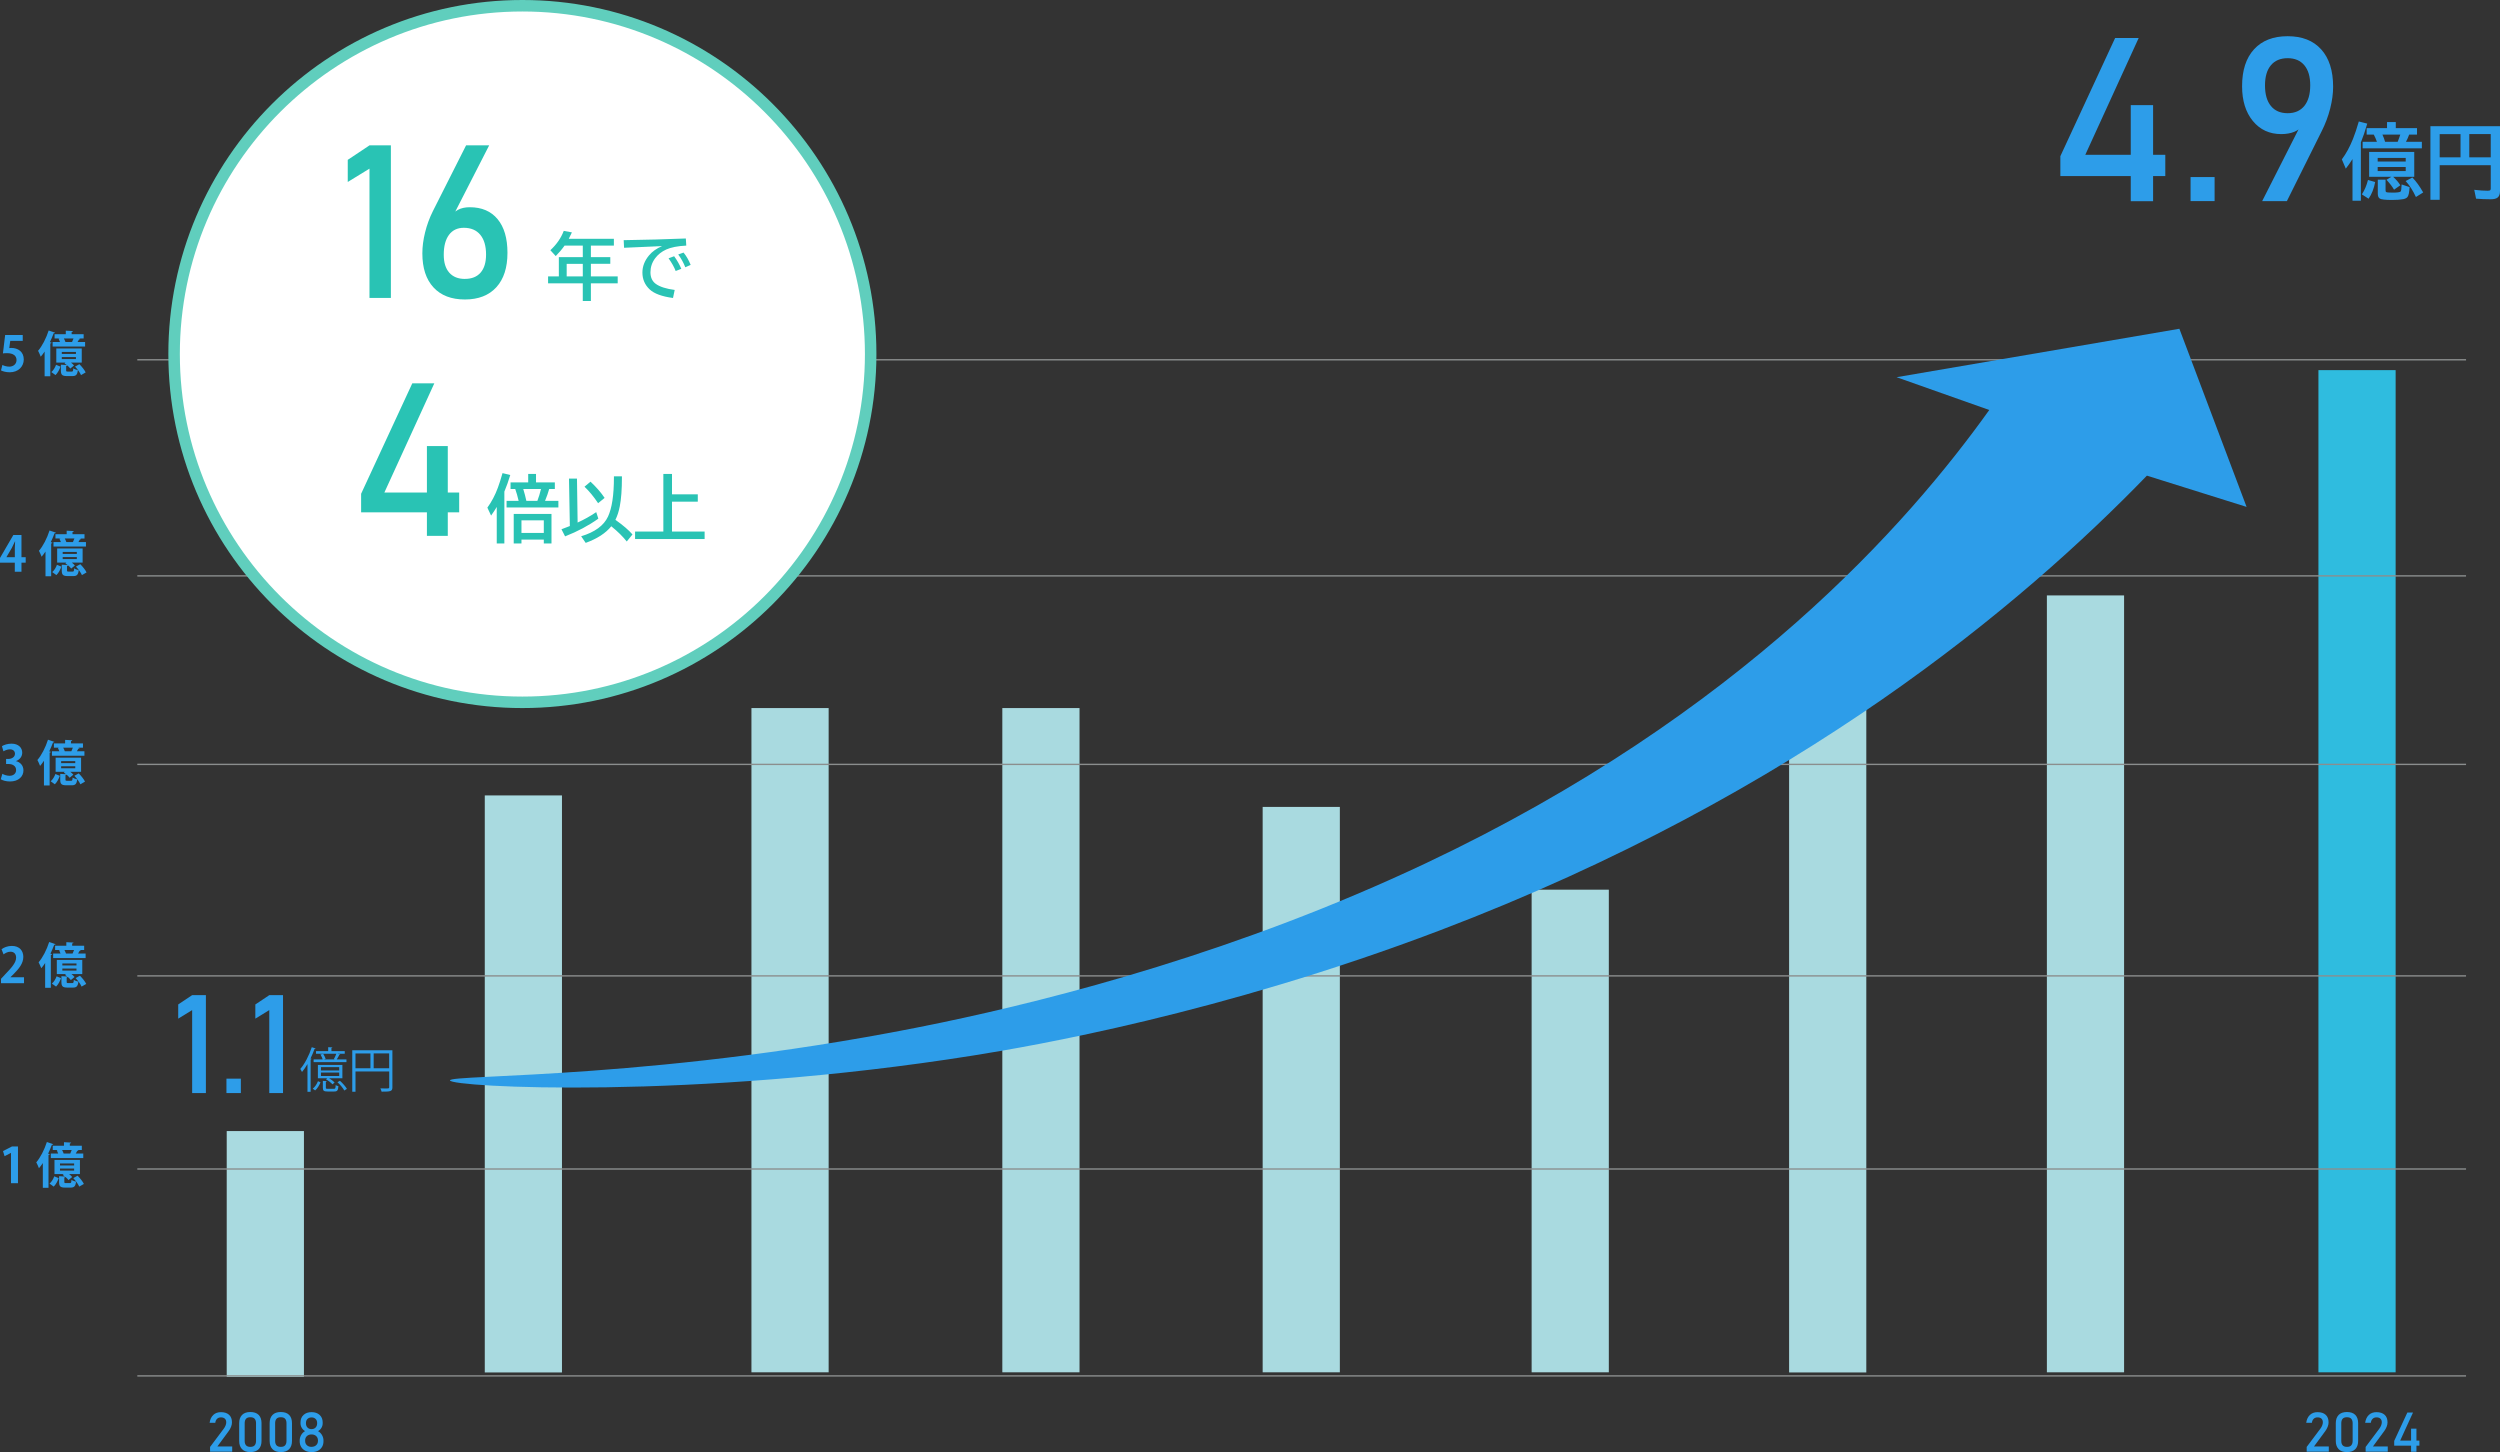 <?xml version="1.0" encoding="UTF-8"?>
<svg id="_レイヤー_2" data-name="レイヤー 2" xmlns="http://www.w3.org/2000/svg" viewBox="0 0 1087.47 631.64">
  <rect x="0" y="0" width="1087.47" height="631.64" fill="#333333" stroke="none"/>
  <g id="_レイヤー_1-2" data-name="レイヤー 1">
    <g>
      <path d="M4.78,514.69v-13.19h-.04l-2.75,1.44-.68-2.24,3.89-1.99h2.62v15.98h-3.04Z" fill="#2d9de9" stroke-width="0"/>
      <path d="M23.17,497.72c-.08.17-.27.27-.59.23-.49,1.29-1.04,2.6-1.65,3.87l.72.23c-.04.17-.21.32-.55.36v14.26h-2.47v-10.76c-.55.82-1.1,1.58-1.69,2.26-.23-.61-.8-1.97-1.16-2.58,1.75-1.99,3.53-5.45,4.61-8.83l2.79.95ZM25.53,512.48c-.46,1.27-1.16,2.71-2.16,3.68l-1.82-1.31c.91-.76,1.65-2.03,2.05-3.17l1.92.8ZM22.95,498.38h4.88v-1.54l3.11.17c-.02.21-.19.34-.57.4v.97h5.22v1.86h-2.01l.55.17c-.06.15-.25.23-.53.23-.17.34-.42.74-.66,1.14h3.28v1.97h-14.12v-1.97h3.21c-.17-.46-.38-.99-.61-1.44l.57-.11h-2.32v-1.86ZM27.98,514.06c0,.51.11.57.7.57h1.73c.51,0,.61-.17.68-1.42.42.34,1.37.66,1.99.8-.23,2.05-.85,2.58-2.39,2.58h-2.35c-2.18,0-2.64-.61-2.64-2.49v-2.47l2.54.15c-.32-.25-.66-.51-.97-.72l.42-.34h-3.99v-6.15h11.07v6.15h-4.71c.55.42,1.06.89,1.35,1.27l-1.61,1.33c-.3-.4-.78-.89-1.35-1.37-.06.11-.21.17-.46.23v1.88ZM26.1,506.09v.87h6.15v-.87h-6.15ZM26.1,508.31v.89h6.15v-.89h-6.15ZM27.01,500.24c.27.51.53,1.08.68,1.54h2.87c.21-.46.44-1.01.63-1.54h-4.18ZM34.47,516.17c-.42-1.04-1.56-2.58-2.6-3.7l1.88-1.06c1.06,1.08,2.26,2.54,2.73,3.59l-2.01,1.16Z" fill="#2d9de9" stroke-width="0"/>
    </g>
    <g>
      <path d="M10.44,427.69H.44v-1.92l1.77-1.9c3.02-3.13,4.8-5.18,4.8-7.33,0-1.39-.74-2.56-2.49-2.56-1.16,0-2.24.61-2.98,1.16l-.87-2.24c.99-.76,2.64-1.44,4.48-1.44,3.42,0,4.99,2.18,4.99,4.78,0,2.83-1.92,5.16-4.25,7.5l-1.33,1.31v.04h5.88v2.6Z" fill="#2d9de9" stroke-width="0"/>
      <path d="M24.18,410.72c-.08.17-.27.27-.59.23-.49,1.29-1.04,2.6-1.65,3.87l.72.23c-.04.17-.21.32-.55.36v14.26h-2.47v-10.76c-.55.82-1.1,1.58-1.69,2.26-.23-.61-.8-1.97-1.16-2.58,1.75-1.99,3.53-5.45,4.61-8.83l2.79.95ZM26.55,425.48c-.46,1.27-1.16,2.71-2.16,3.68l-1.82-1.31c.91-.76,1.65-2.03,2.05-3.17l1.92.8ZM23.97,411.38h4.88v-1.54l3.11.17c-.02.21-.19.34-.57.4v.97h5.22v1.86h-2.01l.55.17c-.06.15-.25.23-.53.23-.17.34-.42.74-.66,1.14h3.28v1.97h-14.12v-1.97h3.21c-.17-.46-.38-.99-.61-1.44l.57-.11h-2.32v-1.86ZM29,427.06c0,.51.11.57.7.57h1.73c.51,0,.61-.17.68-1.42.42.34,1.37.66,1.99.8-.23,2.05-.85,2.58-2.39,2.58h-2.35c-2.18,0-2.64-.61-2.64-2.49v-2.47l2.54.15c-.32-.25-.66-.51-.97-.72l.42-.34h-3.99v-6.15h11.07v6.15h-4.71c.55.42,1.06.89,1.35,1.27l-1.61,1.33c-.3-.4-.78-.89-1.35-1.37-.06.11-.21.17-.46.23v1.88ZM27.12,419.09v.87h6.15v-.87h-6.15ZM27.12,421.31v.89h6.15v-.89h-6.15ZM28.03,413.24c.27.51.53,1.08.68,1.54h2.87c.21-.46.44-1.01.63-1.54h-4.18ZM35.49,429.17c-.42-1.04-1.56-2.58-2.6-3.7l1.88-1.06c1.06,1.08,2.26,2.54,2.73,3.59l-2.01,1.16Z" fill="#2d9de9" stroke-width="0"/>
    </g>
    <g>
      <path d="M6.95,331.09c1.78.4,3.25,1.84,3.25,4.02,0,2.66-2.13,4.82-5.85,4.82-1.69,0-3.21-.44-4.02-.97l.7-2.37c.59.38,1.88.87,3.11.87,1.92,0,2.87-1.18,2.87-2.49,0-1.8-1.56-2.64-3.28-2.64h-1.08v-2.2h1.01c1.25,0,2.85-.7,2.85-2.24,0-1.12-.74-1.94-2.22-1.94-1.1,0-2.18.49-2.79.87l-.66-2.24c.82-.55,2.45-1.1,4.16-1.1,3.06,0,4.67,1.8,4.67,3.91,0,1.65-.99,3.02-2.75,3.68v.04Z" fill="#2d9de9" stroke-width="0"/>
      <path d="M23.66,322.72c-.08.17-.27.27-.59.23-.49,1.29-1.04,2.6-1.65,3.87l.72.23c-.04.17-.21.32-.55.36v14.26h-2.47v-10.76c-.55.82-1.1,1.58-1.69,2.26-.23-.61-.8-1.97-1.16-2.58,1.75-1.99,3.53-5.45,4.61-8.83l2.79.95ZM26.02,337.48c-.46,1.27-1.16,2.71-2.16,3.68l-1.82-1.31c.91-.76,1.65-2.03,2.05-3.17l1.92.8ZM23.45,323.38h4.88v-1.54l3.11.17c-.02.21-.19.34-.57.4v.97h5.22v1.86h-2.01l.55.17c-.06.15-.25.23-.53.23-.17.34-.42.74-.66,1.14h3.28v1.97h-14.12v-1.97h3.21c-.17-.46-.38-.99-.61-1.44l.57-.11h-2.32v-1.86ZM28.48,339.06c0,.51.11.57.7.57h1.73c.51,0,.61-.17.68-1.42.42.34,1.37.66,1.99.8-.23,2.05-.85,2.58-2.39,2.58h-2.35c-2.18,0-2.64-.61-2.64-2.49v-2.47l2.54.15c-.32-.25-.66-.51-.97-.72l.42-.34h-3.99v-6.15h11.07v6.15h-4.71c.55.42,1.06.89,1.35,1.27l-1.61,1.33c-.3-.4-.78-.89-1.35-1.37-.06.11-.21.17-.46.23v1.88ZM26.59,331.09v.87h6.15v-.87h-6.15ZM26.59,333.31v.89h6.15v-.89h-6.15ZM27.5,325.24c.27.51.53,1.08.68,1.54h2.87c.21-.46.44-1.01.63-1.54h-4.18ZM34.96,341.17c-.42-1.04-1.56-2.58-2.6-3.7l1.88-1.06c1.06,1.08,2.26,2.54,2.73,3.59l-2.01,1.16Z" fill="#2d9de9" stroke-width="0"/>
    </g>
    <g>
      <path d="M9.34,248.69h-2.9v-3.95H0v-2.03l5.81-10h3.53v9.66h1.84v2.37h-1.84v3.95ZM2.79,242.38h3.66v-3.97c0-.93.06-1.94.13-2.9h-.08c-.49,1.01-.87,1.9-1.35,2.81l-2.35,4.02v.04Z" fill="#2d9de9" stroke-width="0"/>
      <path d="M24.33,231.72c-.08.17-.27.27-.59.23-.49,1.29-1.04,2.6-1.65,3.87l.72.23c-.04.17-.21.32-.55.36v14.26h-2.47v-10.76c-.55.82-1.1,1.58-1.69,2.26-.23-.61-.8-1.97-1.16-2.58,1.75-1.99,3.53-5.45,4.61-8.83l2.79.95ZM26.7,246.48c-.46,1.27-1.16,2.71-2.16,3.68l-1.82-1.31c.91-.76,1.65-2.03,2.05-3.17l1.92.8ZM24.12,232.38h4.88v-1.54l3.11.17c-.02.21-.19.34-.57.4v.97h5.22v1.86h-2.01l.55.17c-.06.15-.25.23-.53.23-.17.34-.42.74-.66,1.14h3.28v1.97h-14.12v-1.97h3.21c-.17-.46-.38-.99-.61-1.44l.57-.11h-2.32v-1.86ZM29.15,248.06c0,.51.11.57.7.57h1.73c.51,0,.61-.17.68-1.42.42.34,1.37.66,1.99.8-.23,2.05-.85,2.58-2.39,2.58h-2.35c-2.18,0-2.64-.61-2.64-2.49v-2.47l2.54.15c-.32-.25-.66-.51-.97-.72l.42-.34h-3.99v-6.15h11.07v6.15h-4.71c.55.42,1.06.89,1.35,1.27l-1.61,1.33c-.3-.4-.78-.89-1.35-1.37-.06.11-.21.17-.46.23v1.88ZM27.27,240.09v.87h6.15v-.87h-6.15ZM27.27,242.31v.89h6.15v-.89h-6.15ZM28.18,234.24c.27.51.53,1.08.68,1.54h2.87c.21-.46.44-1.01.63-1.54h-4.18ZM35.64,250.17c-.42-1.04-1.56-2.58-2.6-3.7l1.88-1.06c1.06,1.08,2.26,2.54,2.73,3.59l-2.01,1.16Z" fill="#2d9de9" stroke-width="0"/>
    </g>
    <g>
      <path d="M9.89,145.7v2.58h-5.43l-.42,3.13c.3-.04.55-.06.89-.06,2.79,0,5.41,1.56,5.41,5.01,0,3.06-2.35,5.58-6.11,5.58-1.58,0-3.02-.4-3.8-.82l.61-2.37c.63.34,1.8.74,3.02.74,1.63,0,3.13-1.04,3.13-2.87s-1.42-3-4.12-3c-.72,0-1.27.04-1.8.11l.97-8.01h7.65Z" fill="#2d9de9" stroke-width="0"/>
      <path d="M23.95,144.72c-.08.17-.27.27-.59.23-.49,1.29-1.04,2.6-1.65,3.87l.72.23c-.04.17-.21.32-.55.36v14.26h-2.47v-10.76c-.55.82-1.1,1.58-1.69,2.26-.23-.61-.8-1.97-1.16-2.58,1.75-1.99,3.53-5.45,4.61-8.83l2.79.95ZM26.31,159.48c-.46,1.27-1.16,2.71-2.16,3.68l-1.82-1.31c.91-.76,1.65-2.03,2.05-3.17l1.92.8ZM23.74,145.38h4.88v-1.54l3.11.17c-.02.21-.19.34-.57.4v.97h5.22v1.86h-2.01l.55.17c-.06.15-.25.23-.53.23-.17.34-.42.74-.66,1.14h3.28v1.97h-14.12v-1.97h3.21c-.17-.46-.38-.99-.61-1.44l.57-.11h-2.32v-1.86ZM28.77,161.06c0,.51.11.57.7.57h1.73c.51,0,.61-.17.68-1.42.42.34,1.37.66,1.99.8-.23,2.05-.85,2.58-2.39,2.58h-2.35c-2.18,0-2.64-.61-2.64-2.49v-2.47l2.54.15c-.32-.25-.66-.51-.97-.72l.42-.34h-3.99v-6.15h11.07v6.15h-4.71c.55.42,1.06.89,1.35,1.27l-1.61,1.33c-.3-.4-.78-.89-1.35-1.37-.06.11-.21.17-.46.23v1.88ZM26.88,153.09v.87h6.15v-.87h-6.15ZM26.88,155.31v.89h6.15v-.89h-6.15ZM27.79,147.24c.27.51.53,1.08.68,1.54h2.87c.21-.46.44-1.01.63-1.54h-4.18ZM35.25,163.17c-.42-1.04-1.56-2.58-2.6-3.7l1.88-1.06c1.06,1.08,2.26,2.54,2.73,3.59l-2.01,1.16Z" fill="#2d9de9" stroke-width="0"/>
    </g>
    <g>
      <path d="M133.75,462.86c-.76,1.28-1.55,2.46-2.39,3.44-.17-.34-.5-1.01-.74-1.32,1.93-2.18,3.82-5.84,5-9.47l1.66.55c-.04.15-.21.23-.46.21-.5,1.41-1.09,2.81-1.76,4.16l.48.15c-.02.13-.15.23-.42.27v14.07h-1.37v-12.05ZM139.42,470.79c-.5,1.2-1.26,2.62-2.33,3.53l-1.05-.76c1.03-.78,1.83-2.12,2.27-3.25l1.11.48ZM140.79,460.84h4.89l-.44-.17c.36-.63.82-1.62,1.07-2.31h-8.86v-1.13h5.31v-1.72l1.83.1c-.02.15-.15.25-.42.29v1.32h5.79v1.13h-3.19l1.22.38c-.06.13-.21.19-.44.19-.25.55-.67,1.32-1.07,1.91h4.22v1.18h-14.28v-1.18h3.95c-.17-.59-.59-1.49-.99-2.14l1.2-.29c.44.69.9,1.6,1.07,2.2l-.86.23ZM148.93,463.21v5.82h-5.77c.92.55,1.87,1.26,2.39,1.83l-.92.82c-.59-.67-1.78-1.6-2.83-2.18l.55-.46h-4.07v-5.82h10.67ZM147.55,465.65v-1.45h-7.94v1.45h7.94ZM147.55,468.04v-1.49h-7.94v1.49h7.94ZM141.75,473.12c0,.44.1.5.88.5h2.62c.61,0,.71-.17.76-1.62.29.21.82.38,1.2.48-.15,1.87-.53,2.31-1.81,2.31h-2.9c-1.66,0-2.06-.34-2.06-1.66v-2.96l1.7.1c-.02.15-.13.25-.4.29v2.54ZM149.77,474.36c-.54-1.03-1.8-2.54-2.98-3.61l1.07-.63c1.15,1.03,2.48,2.5,3.04,3.53l-1.13.71Z" fill="#2d9de9" stroke-width="0"/>
      <path d="M170.69,456.85v16.08c0,1.83-.8,1.93-4.7,1.93-.08-.4-.34-1.03-.54-1.43.76.02,1.47.04,2.06.04,1.66,0,1.79,0,1.79-.55v-6.84h-14.66v8.82h-1.41v-18.06h17.47ZM154.63,458.24v6.45h6.51v-6.45h-6.51ZM162.54,464.68h6.74v-6.45h-6.74v6.45Z" fill="#2d9de9" stroke-width="0"/>
    </g>
    <polygon points="98.62 492 132.21 492 132.21 598.94 98.62 598.94 98.62 492 98.62 492" fill="#a9dae0" fill-rule="evenodd" stroke-width="0"/>
    <polygon points="210.87 346 244.45 346 244.45 597 210.87 597 210.87 346 210.87 346" fill="#a9dae0" fill-rule="evenodd" stroke-width="0"/>
    <polygon points="326.87 308 360.45 308 360.45 596.94 326.87 596.94 326.87 308 326.87 308" fill="#a9dae0" fill-rule="evenodd" stroke-width="0"/>
    <polygon points="436 308 469.58 308 469.58 596.94 436 596.94 436 308 436 308" fill="#a9dae0" fill-rule="evenodd" stroke-width="0"/>
    <polygon points="666.24 387 699.82 387 699.82 596.94 666.24 596.94 666.24 387 666.24 387" fill="#a9dae0" fill-rule="evenodd" stroke-width="0"/>
    <polygon points="549.24 351 582.82 351 582.82 596.94 549.24 596.94 549.24 351 549.24 351" fill="#a9dae0" fill-rule="evenodd" stroke-width="0"/>
    <polygon points="778.24 308 811.82 308 811.82 597 778.24 597 778.24 308 778.24 308" fill="#a9dae0" fill-rule="evenodd" stroke-width="0"/>
    <polygon points="890.37 259 923.95 259 923.95 596.94 890.37 596.94 890.37 259 890.37 259" fill="#a9dae0" fill-rule="evenodd" stroke-width="0"/>
    <polygon points="1008.49 161 1042.07 161 1042.07 596.94 1008.49 596.94 1008.49 161 1008.49 161" fill="#2fbcdf" fill-rule="evenodd" stroke-width="0"/>
    <g>
      <path d="M896.23,76.58v-8.64l23.83-51.42h10.25l-23.24,50.83h34.81v9.23h-45.65ZM926.85,87.52v-41.8h9.72v41.8h-9.72Z" fill="#2d9de9" stroke-width="0"/>
      <path d="M952.87,87.47v-10.45h10.45v10.45h-10.45Z" fill="#2d9de9" stroke-width="0"/>
      <path d="M984.02,87.47l17.87-35.25-.05,1.76c-.85,1.53-2.1,2.64-3.76,3.32s-3.58,1.03-5.76,1.03c-5.11,0-9.23-1.9-12.35-5.69-3.12-3.79-4.69-8.83-4.69-15.11v-.05c0-6.9,1.73-12.25,5.2-16.04,3.47-3.79,8.34-5.69,14.62-5.69s11.15,1.91,14.6,5.74c3.45,3.83,5.18,9.24,5.18,16.24v.05c0,2.9-.42,6.03-1.27,9.4s-2.08,6.67-3.71,9.89l-15.14,30.42h-10.74ZM995.11,49.24c3.12,0,5.54-1.06,7.25-3.17,1.71-2.12,2.56-5.09,2.56-8.94v-.05c0-3.74-.85-6.64-2.56-8.69s-4.13-3.08-7.25-3.08-5.59,1.03-7.3,3.08-2.56,4.96-2.56,8.74v.05c0,3.84.85,6.81,2.56,8.91s4.14,3.15,7.3,3.15Z" fill="#2d9de9" stroke-width="0"/>
    </g>
    <g>
      <path d="M89.56,432.87v42.6h-5.98v-36.09l-6.06,3.72v-6.18l6.06-4.04h5.98Z" fill="#2d9de9" stroke-width="0"/>
      <path d="M98.5,475.47v-6.27h6.27v6.27h-6.27Z" fill="#2d9de9" stroke-width="0"/>
      <path d="M123.11,432.87v42.6h-5.98v-36.09l-6.06,3.72v-6.18l6.06-4.04h5.98Z" fill="#2d9de9" stroke-width="0"/>
    </g>
    <g>
      <path d="M91.38,631.47v-2.07l5.94-7.92c.34-.45.61-.92.8-1.41s.29-.94.29-1.37v-.02c0-.68-.2-1.21-.6-1.58s-.96-.56-1.7-.56c-.69,0-1.25.21-1.68.62s-.7.99-.79,1.74h0s-2.47.01-2.47.01h0c.21-1.48.75-2.62,1.61-3.43s1.96-1.21,3.32-1.21c1.53,0,2.71.39,3.55,1.16s1.25,1.87,1.25,3.28h0c0,.61-.12,1.24-.38,1.9s-.6,1.29-1.04,1.89l-4.93,6.7h6.45v2.27h-9.61Z" fill="#2d9de9" stroke-width="0"/>
      <path d="M108.9,631.64c-1.62,0-2.84-.44-3.65-1.31s-1.21-2.05-1.21-3.53v-7.75c0-1.51.41-2.69,1.23-3.55s2.03-1.29,3.63-1.29,2.82.43,3.64,1.28,1.22,2.04,1.22,3.56v7.75c0,1.51-.41,2.69-1.22,3.55s-2.03,1.29-3.64,1.29ZM108.9,629.37c.88,0,1.51-.23,1.89-.69s.58-1.08.58-1.88v-7.75c0-.8-.19-1.43-.58-1.89s-1.02-.68-1.89-.68-1.51.23-1.89.68-.58,1.08-.58,1.89v7.75c0,.8.19,1.42.58,1.88s1.02.69,1.89.69Z" fill="#2d9de9" stroke-width="0"/>
      <path d="M122.15,631.64c-1.62,0-2.84-.44-3.65-1.31s-1.21-2.05-1.21-3.53v-7.75c0-1.51.41-2.69,1.23-3.55s2.03-1.29,3.63-1.29,2.82.43,3.64,1.28,1.22,2.04,1.22,3.56v7.75c0,1.51-.41,2.69-1.22,3.55s-2.03,1.29-3.64,1.29ZM122.15,629.37c.88,0,1.51-.23,1.89-.69s.58-1.08.58-1.88v-7.75c0-.8-.19-1.43-.58-1.89s-1.02-.68-1.89-.68-1.51.23-1.89.68-.58,1.08-.58,1.89v7.75c0,.8.19,1.42.58,1.88s1.02.69,1.89.69Z" fill="#2d9de9" stroke-width="0"/>
      <path d="M135.52,631.64c-1.04,0-1.95-.2-2.72-.59s-1.38-.94-1.8-1.65-.64-1.54-.64-2.5v-.28c0-.85.21-1.65.64-2.4s.99-1.32,1.71-1.7c-.59-.33-1.07-.8-1.44-1.42s-.55-1.28-.55-1.96v-.41c0-1.35.44-2.44,1.32-3.25s2.04-1.22,3.5-1.22,2.62.41,3.5,1.22,1.32,1.9,1.32,3.25v.41c0,.7-.19,1.36-.56,1.98s-.86,1.09-1.47,1.41c.72.38,1.29.95,1.73,1.7s.65,1.55.65,2.4v.28c0,.95-.21,1.79-.64,2.5s-1.03,1.26-1.8,1.65-1.68.59-2.72.59ZM135.52,629.35c.84,0,1.51-.24,2.02-.72s.77-1.11.77-1.89v-.16c0-.79-.26-1.42-.77-1.9s-1.19-.72-2.02-.72-1.51.24-2.02.72-.77,1.12-.77,1.92v.18c0,.78.26,1.41.77,1.88s1.19.71,2.02.71ZM135.52,621.65c.73,0,1.31-.23,1.76-.69s.67-1.07.67-1.83v-.16c0-.73-.22-1.31-.67-1.75s-1.03-.66-1.76-.66-1.31.22-1.76.66-.67,1.03-.67,1.76v.18c0,.75.22,1.35.67,1.81s1.03.69,1.76.69Z" fill="#2d9de9" stroke-width="0"/>
    </g>
    <g>
      <path d="M1003.38,631.47v-2.07l5.94-7.92c.34-.45.61-.92.8-1.41s.29-.94.29-1.37v-.02c0-.68-.2-1.21-.6-1.58s-.96-.56-1.7-.56c-.69,0-1.25.21-1.68.62s-.7.99-.79,1.74h0s-2.47.01-2.47.01h0c.21-1.48.75-2.62,1.61-3.43s1.96-1.21,3.32-1.21c1.53,0,2.71.39,3.55,1.16s1.25,1.87,1.25,3.28h0c0,.61-.12,1.24-.38,1.9s-.6,1.29-1.04,1.89l-4.93,6.7h6.45v2.27h-9.61Z" fill="#2d9de9" stroke-width="0"/>
      <path d="M1020.9,631.64c-1.62,0-2.84-.44-3.65-1.31s-1.21-2.05-1.21-3.53v-7.75c0-1.51.41-2.69,1.23-3.55s2.03-1.29,3.63-1.29,2.82.43,3.64,1.28,1.22,2.04,1.22,3.56v7.75c0,1.51-.41,2.69-1.22,3.55s-2.03,1.29-3.64,1.29ZM1020.9,629.37c.88,0,1.51-.23,1.89-.69s.58-1.08.58-1.88v-7.75c0-.8-.19-1.43-.58-1.89s-1.02-.68-1.89-.68-1.51.23-1.89.68-.58,1.08-.58,1.89v7.75c0,.8.19,1.42.58,1.88s1.02.69,1.89.69Z" fill="#2d9de9" stroke-width="0"/>
      <path d="M1029.02,631.47v-2.07l5.94-7.92c.34-.45.61-.92.8-1.41s.29-.94.29-1.37v-.02c0-.68-.2-1.21-.6-1.58s-.96-.56-1.7-.56c-.69,0-1.25.21-1.68.62s-.7.99-.79,1.74h0s-2.47.01-2.47.01h0c.21-1.48.75-2.62,1.61-3.43s1.96-1.21,3.32-1.21c1.53,0,2.71.39,3.55,1.16s1.25,1.87,1.25,3.28h0c0,.61-.12,1.24-.38,1.9s-.6,1.29-1.04,1.89l-4.93,6.7h6.45v2.27h-9.61Z" fill="#2d9de9" stroke-width="0"/>
      <path d="M1041.45,628.85v-2.07l5.72-12.34h2.46l-5.58,12.2h8.36v2.21h-10.96ZM1048.79,631.48v-10.03h2.33v10.03h-2.33Z" fill="#2d9de9" stroke-width="0"/>
    </g>
    <g>
      <path d="M1026.95,61.96v25.37h-3.64v-18.14c-.83,1.35-1.8,2.74-2.92,4.17l-1.72-4.03c1.85-2.47,3.46-5.43,4.83-8.86.83-2.07,1.68-4.62,2.55-7.63l3.67.93c-.9,3.15-1.83,5.88-2.78,8.19ZM1027.39,84.54c1.17-1.78,2.06-3.87,2.65-6.26l3.13.9c-.54,2.87-1.49,5.29-2.87,7.26l-2.92-1.9ZM1042.14,55.73h9.23v2.81h-3.41c-.43,1.2-.9,2.24-1.39,3.13h6.91v2.85h-25.77v-2.85h6.22c-.41-1.17-.87-2.21-1.37-3.13h-3.09v-2.81h8.86v-2.62h3.81v2.62ZM1041.01,76.92c1.38,1.29,2.42,2.51,3.11,3.67l-2.74,1.93c-.73-1.3-1.83-2.74-3.3-4.31l2.14-1.3h-9.67v-10.81h19.62v10.81h-9.16ZM1034.26,68.69v1.56h12.2v-1.56h-12.2ZM1034.26,72.63v1.78h12.2v-1.78h-12.2ZM1034.3,78.16h3.39v4.57c0,.45.08.71.25.81.28.16,1.21.25,2.78.25,2.02,0,3.19-.16,3.52-.47.23-.21.38-1.24.44-3.09l3.46,1.16c-.11,2.27-.42,3.72-.95,4.34-.36.43-.97.73-1.81.9-1.16.23-2.8.35-4.92.35-2.93,0-4.7-.21-5.31-.62-.56-.39-.84-1.1-.84-2.14v-6.05ZM1036.32,58.55c.49,1.04.88,2.09,1.16,3.13h5.48c.49-1.22.87-2.26,1.14-3.13h-7.79ZM1050.89,85.69c-1.31-2.82-2.8-5.14-4.46-6.94l2.92-1.55c1.65,1.7,3.22,3.87,4.71,6.52l-3.16,1.97Z" fill="#2d9de9" stroke-width="0"/>
      <path d="M1087.47,54.91v28.16c0,1.39-.37,2.37-1.11,2.92-.6.46-1.6.69-3.01.69-2.24,0-4.34-.09-6.29-.26l-.79-3.85c2.32.27,4.28.4,5.89.4.57,0,.94-.1,1.11-.3.12-.15.18-.4.18-.76v-10.04h-22.22v15.05h-4.03v-32.01h30.27ZM1061.23,58.34v10.11h9.07v-10.11h-9.07ZM1083.44,68.44v-10.11h-9.33v10.11h9.33Z" fill="#2d9de9" stroke-width="0"/>
    </g>
    <rect x="59.73" y="508.2" width="1012.97" height=".6" fill="#8b8e8e" stroke-width="0"/>
    <rect x="59.73" y="598.2" width="1012.97" height=".6" fill="#8b8e8e" stroke-width="0"/>
    <rect x="59.73" y="424.2" width="1012.97" height=".6" fill="#8b8e8e" stroke-width="0"/>
    <rect x="59.73" y="332.2" width="1012.97" height=".6" fill="#8b8e8e" stroke-width="0"/>
    <rect x="59.73" y="250.2" width="1012.97" height=".6" fill="#8b8e8e" stroke-width="0"/>
    <rect x="59.73" y="156.2" width="1012.97" height=".6" fill="#8b8e8e" stroke-width="0"/>
    <path d="M865.3,178.35c-34.97,48.94-107.61,132.16-245.04,197.13-81.21,38.39-160.63,58.87-210.75,69.34-119.99,25.06-214.05,22.39-213.78,25.15.29,2.92,105.23,8.7,227.9-10.88,25.14-4.01,107.07-18.03,202.69-54.38,156.46-59.49,253.94-142.42,307.56-197.81l43.36,13.6-29.24-77.49-123.02,21.07,40.34,14.27Z" fill="#2d9de9" stroke-width="0"/>
    <g>
      <g>
        <circle cx="227.23" cy="154" r="151.5" fill="#fff" stroke-width="0"/>
        <path d="M227.23,308c-84.92,0-154-69.08-154-154S142.31,0,227.23,0s154,69.08,154,154-69.08,154-154,154ZM227.23,5c-82.16,0-149,66.84-149,149s66.84,149,149,149,149-66.84,149-149S309.39,5,227.23,5Z" fill="#60cebd" stroke-width="0"/>
      </g>
      <g>
        <g>
          <path d="M170.03,63.22v66.37h-9.31v-56.23l-9.45,5.8v-9.63l9.45-6.3h9.31Z" fill="#29c3b4" stroke-width="0"/>
          <path d="M202.21,130.27c-5.87,0-10.42-1.75-13.65-5.25-3.23-3.5-4.84-8.43-4.84-14.79v-.05c0-2.86.39-5.9,1.19-9.11.79-3.21,1.93-6.31,3.42-9.29l14.42-28.57h10.04l-16.93,33.09.05-1.64c1.58-3.01,4.4-4.52,8.44-4.52,5.2,0,9.23,1.73,12.1,5.18,2.86,3.45,4.29,8.33,4.29,14.63v.05c0,6.42-1.61,11.4-4.84,14.95-3.23,3.54-7.79,5.32-13.69,5.32ZM202.21,121.32c2.98,0,5.26-.91,6.85-2.74,1.58-1.83,2.37-4.43,2.37-7.81v-.04c0-3.71-.84-6.58-2.51-8.6-1.67-2.02-4.06-3.04-7.17-3.04-2.77,0-4.92,1.02-6.44,3.06-1.52,2.04-2.28,4.91-2.28,8.63v.05c0,3.38.8,5.97,2.4,7.78,1.6,1.81,3.86,2.72,6.78,2.72Z" fill="#29c3b4" stroke-width="0"/>
        </g>
        <g>
          <path d="M257.03,106.84v5h8.44v2.92h-8.44v5.47h11.66v3.03h-11.66v7.68h-3.53v-7.68h-15.09v-3.03h4.68v-8.39h10.42v-5h-7.94c-1.13,1.61-2.41,3.12-3.84,4.55l-2.33-2.55c2.69-2.48,4.64-5.29,5.83-8.42l3.54.67c-.49,1.08-.94,2.01-1.37,2.8h19.63v2.95h-10ZM253.51,120.24v-5.47h-7.01v5.47h7.01Z" fill="#29c3b4" stroke-width="0"/>
          <path d="M271.3,104.47c9.53-.14,18.54-.39,27.03-.73l.19,3.09c-3.74.19-6.65.76-8.74,1.71-1.99.91-3.58,2.18-4.79,3.79-1.37,1.83-2.05,3.88-2.05,6.12s.78,3.92,2.33,5.04c1.78,1.28,4.52,2.15,8.21,2.63l-.73,3.5c-4.81-.64-8.19-1.89-10.15-3.73-2.1-1.97-3.16-4.42-3.16-7.34,0-2.65.95-5.13,2.86-7.43,1.39-1.69,3.29-3.05,5.71-4.07-4.28.15-9.8.39-16.55.73l-.16-3.31ZM293.91,117.89c-.61-1.63-1.64-3.47-3.09-5.53l2.42-.9c1.3,1.78,2.34,3.61,3.12,5.47l-2.46.96ZM298.1,116.26c-.74-1.91-1.76-3.76-3.08-5.57l2.32-.82c1.21,1.47,2.24,3.25,3.09,5.35l-2.33,1.04Z" fill="#29c3b4" stroke-width="0"/>
        </g>
        <path d="M157.08,222.87v-8.08l22.27-48.06h9.58l-21.73,47.51h32.54v8.63h-42.68ZM185.7,233.1v-39.07h9.08v39.07h-9.08Z" fill="#29c3b4" stroke-width="0"/>
        <g>
          <path d="M219.39,213.88v22.52h-3.31v-15.89c-.66,1.14-1.48,2.39-2.46,3.76l-1.62-3.45c1.84-2.53,3.37-5.42,4.57-8.69.63-1.7,1.31-3.81,2.02-6.33l3.37.82c-.85,2.79-1.68,5.12-2.49,7.01-.03.08-.06.16-.09.23ZM233.17,209.85h8.18v2.86h-2.46c-.45,1.62-1.05,3.34-1.8,5.16h5.8v2.86h-22.54v-2.86h5.25c-.46-1.98-.95-3.7-1.48-5.16h-2.04v-2.86h7.68v-3.7h3.4v3.7ZM239.89,223.56v12.84h-3.34v-1.69h-9.72v1.69h-3.37v-12.84h16.43ZM226.83,226.33v5.49h9.72v-5.49h-9.72ZM227.61,212.71c.53,1.71.98,3.43,1.35,5.16h4.79c.59-1.53,1.12-3.25,1.58-5.16h-7.73Z" fill="#29c3b4" stroke-width="0"/>
          <path d="M251.25,227.31c2.86-1.31,5.56-2.82,8.1-4.54l.92,2.83c-4.19,3-9.01,5.57-14.46,7.71l-1.58-3.09c1.32-.48,2.53-.94,3.65-1.4l-.37-20.63h3.47l.28,19.12ZM265.9,228.92c-2.42,3-6.13,5.41-11.13,7.23l-1.97-2.88c5.96-1.8,9.85-4.65,11.67-8.55,1.72-3.69,2.58-9.37,2.58-17.04v-.48h3.48v.42c0,5.25-.31,9.46-.93,12.62-.41,2.18-1.05,4.14-1.9,5.88,3.34,2.37,5.81,4.49,7.42,6.36l-2.49,3.06c-1.75-2.19-3.91-4.32-6.47-6.4-.09-.07-.18-.14-.26-.22ZM260.17,218.88c-1.92-2.86-3.89-5.25-5.92-7.17l2.61-2.19c2.55,2.39,4.6,4.75,6.14,7.06l-2.83,2.3Z" fill="#29c3b4" stroke-width="0"/>
          <path d="M292.31,215.03h11.22v3.19h-11.22v13h14.19v3.25h-30.25v-3.25h12.3v-25.06h3.76v8.88Z" fill="#29c3b4" stroke-width="0"/>
        </g>
      </g>
    </g>
  </g>
</svg>